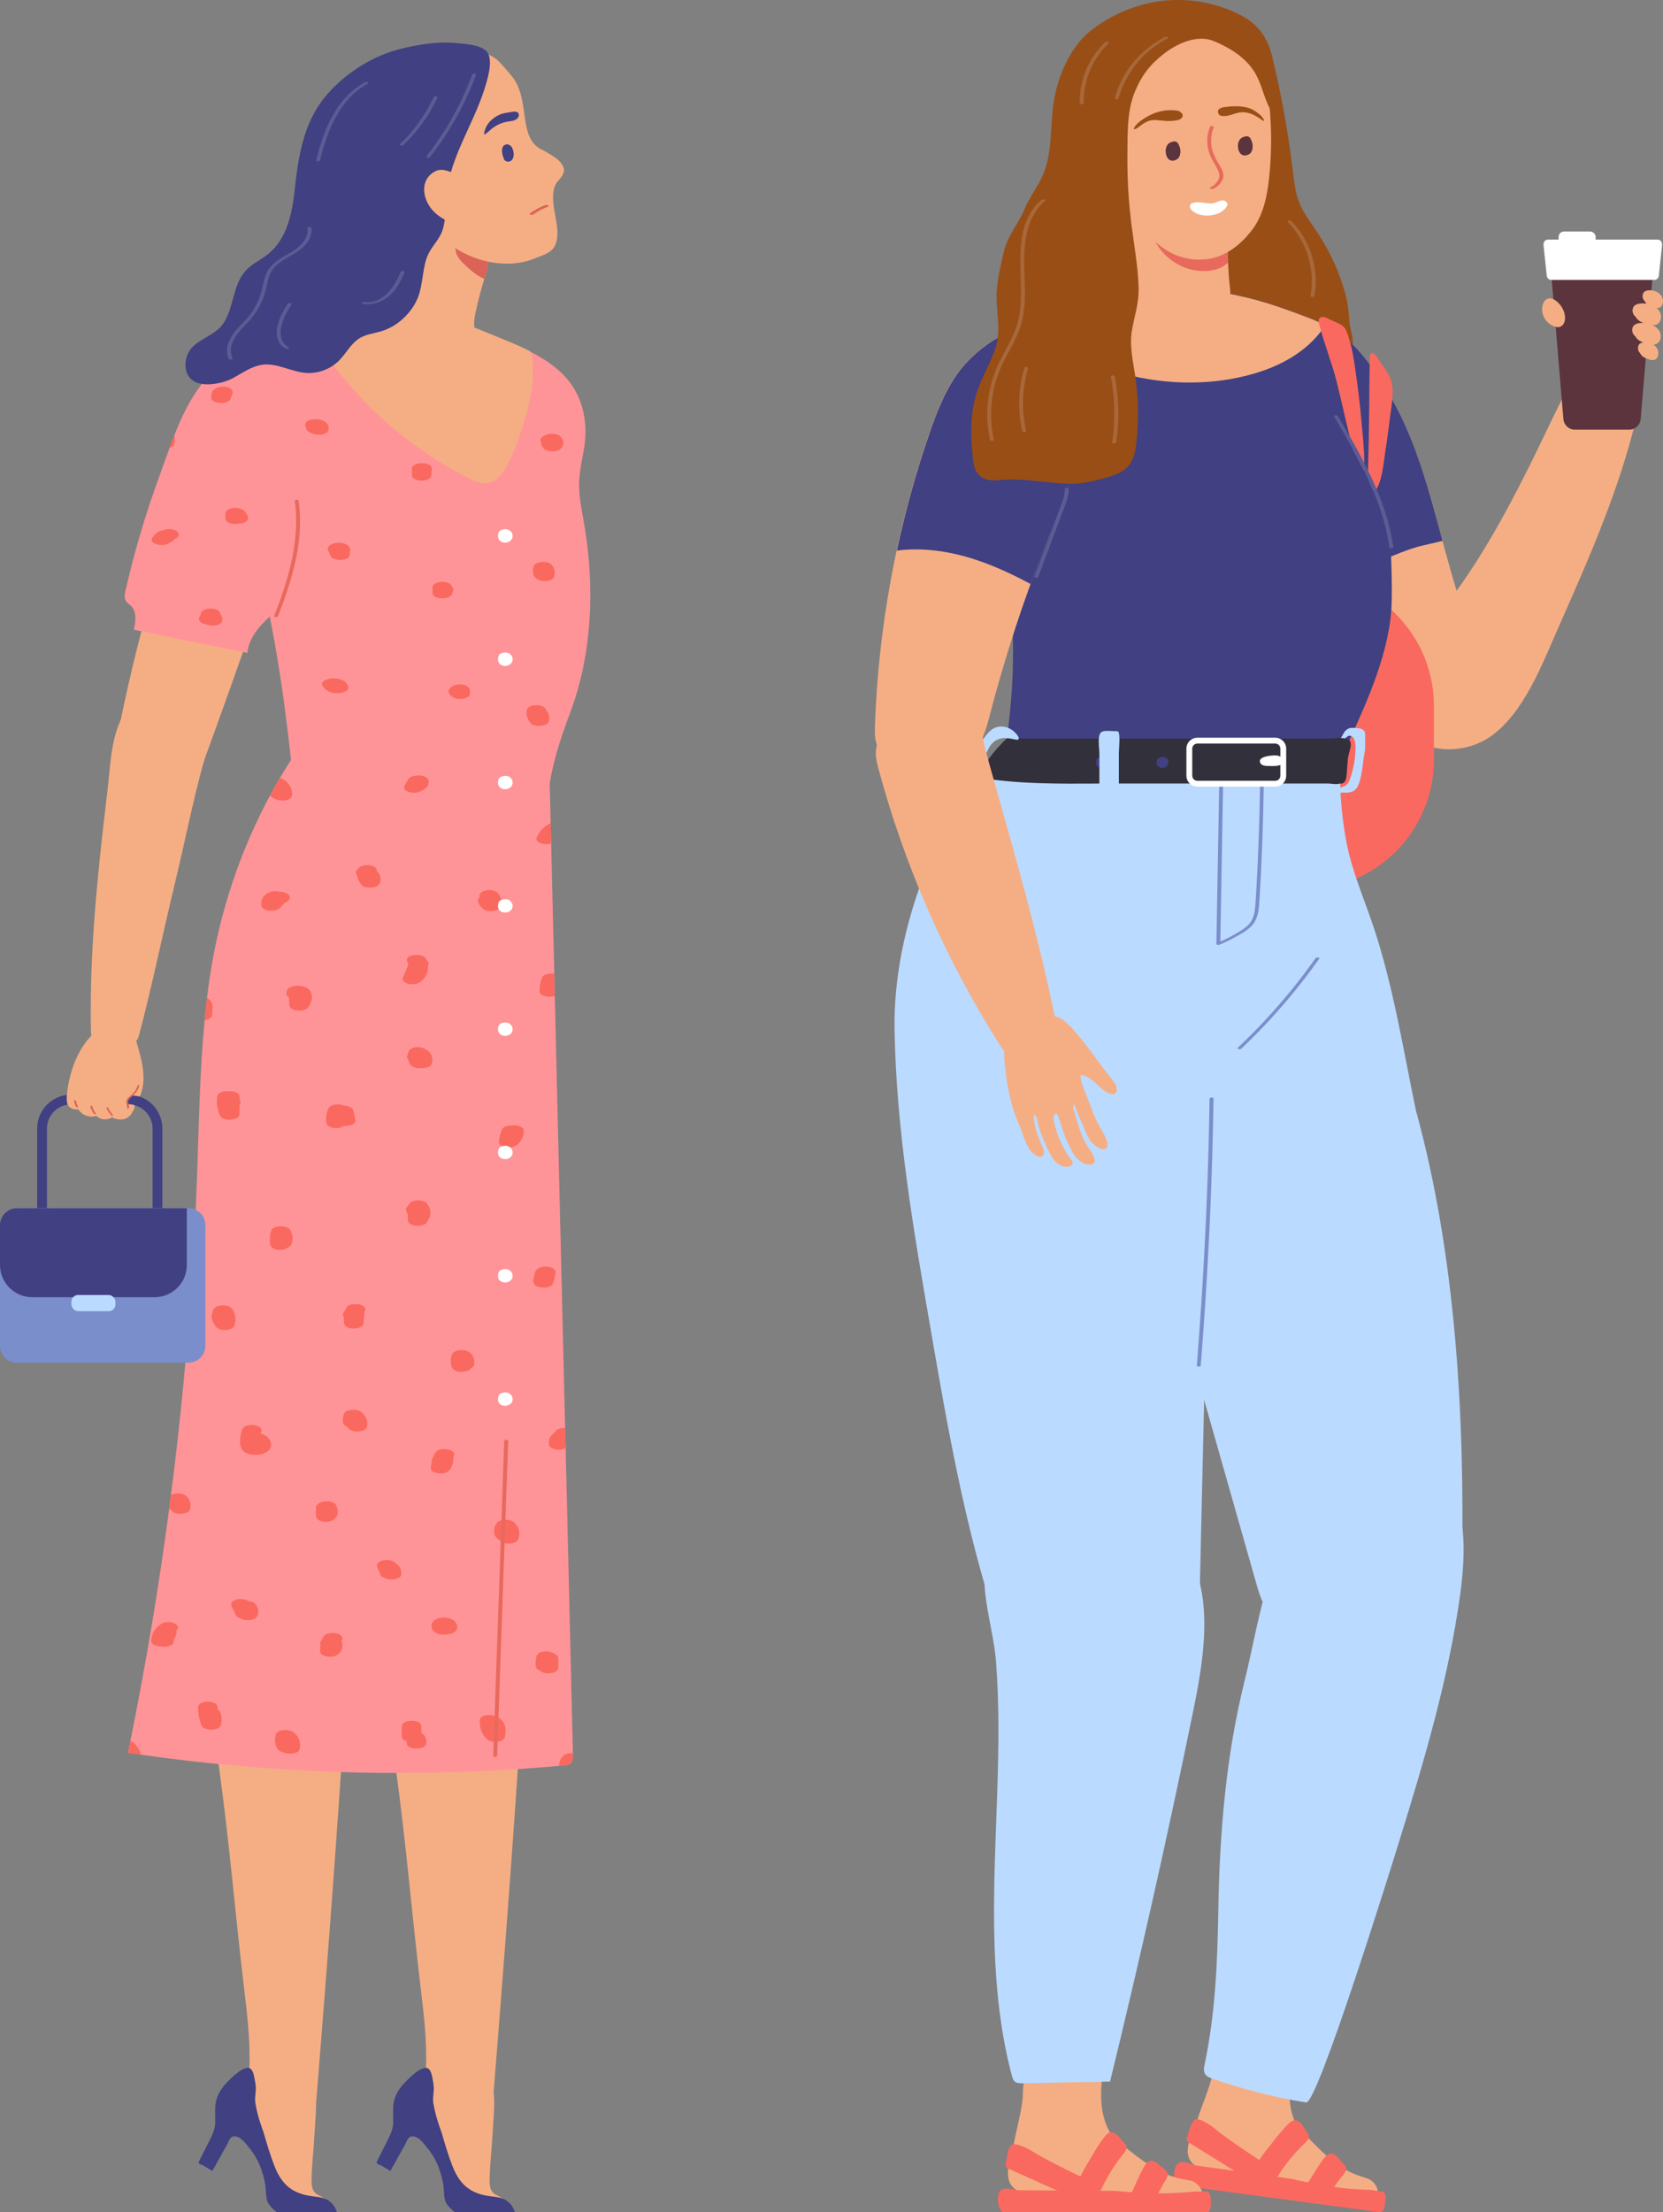 <?xml version="1.0" encoding="UTF-8"?>
<svg id="_レイヤー_1" data-name="レイヤー 1" xmlns="http://www.w3.org/2000/svg" viewBox="0 0 233.12 310">
  <rect x="0" y="0" width="233.12" height="310" fill="#808080" stroke="none"/>
  <defs>
    <style>
      .cls-1 {
        fill: #fa695f;
      }

      .cls-2 {
        fill: #5c5c95;
      }

      .cls-3 {
        fill: #e86a5d;
      }

      .cls-4 {
        fill: #fff;
      }

      .cls-5 {
        fill: #ff9498;
      }

      .cls-6 {
        fill: #32303a;
      }

      .cls-7 {
        fill: #f5ae84;
      }

      .cls-8 {
        fill: #5b343d;
      }

      .cls-9 {
        fill: #a86839;
      }

      .cls-10 {
        fill: #404082;
      }

      .cls-11 {
        fill: #bbdaff;
      }

      .cls-12 {
        fill: #994e16;
      }

      .cls-13 {
        fill: #db6357;
      }

      .cls-14 {
        fill: #7a8ecb;
      }
    </style>
  </defs>
  <g>
    <g>
      <path class="cls-7" d="M49.52,221.05c-.15,2.54-.3,5.07-.46,7.61-1.31,21.88-2.94,43.68-4.71,65.55-.16,1.92-7.9.22-8.66-.65-.85-.98-.78-2.48-.73-3.81.14-3.74-.3-7.47-.75-11.18-1.21-10.15-2.06-20.47-3.46-30.54-1.13-8.09-1.89-16.29-1.45-24.48.52-9.63,2.09-19.2,3.37-28.77.24-1.82.58-3.81,2-4.97.82-.67,1.91-.95,2.97-1.05,2.37-.21,4.8.43,6.74,1.8,2.82,1.97,4.48,5.28,5.16,8.65.71,3.49.34,7.08.56,10.56.23,3.69-.36,7.58-.58,11.27Z"/>
      <g>
        <path class="cls-7" d="M39.43,308.37c.43.27.9.46,1.38.63,1.3.46,2.7.78,4.05.54.38-.07.81-.23.93-.6.12-.36-.14-.75-.46-.97-.31-.22-.69-.34-1-.57-.77-.58-.66-1.65-.64-2.51.03-1.38.19-2.78.28-4.16.07-1.04.14-2.08.21-3.12,0-.03,0-.07,0-.11.02-.27.04-.54.06-.81.02-.29.03-.58.05-.87.01-.26.02-.51.02-.77,0-.25,0-.51,0-.76-.02-.87-.12-1.72-.36-2.5-.37-1.26-1.1-2.33-2.45-3.03-.3-.15-.61-.29-.93-.39-.07-.02-.14-.04-.2-.06-.02,0-.04-.01-.06-.02-.08-.02-.15-.04-.22-.05-.25-.05-.5-.09-.76-.1-.06,0-.12,0-.19,0-.26,0-.52.03-.78.09-.02,0-.04,0-.07.02-.63.16-1.19.5-1.74.88-.27.19-.53.38-.8.57-.71.51-1.46.99-2.22,1.41-.07.04-.13.07-.2.11-.3.16-.6.33-.89.51-.45.28-.87.6-1.2,1.01-.89,1.1-.51,2.46.06,3.59.38.76.96,1.45,1.59,2,0,0,.01.01.02.02.35.31.69.59,1.04.87,1.11.9,2.14,1.74,2.88,3.09.54.99.97,2.13,1.17,3.23.19,1.03.08,1.78,1,2.54.13.11.27.21.42.3Z"/>
        <path class="cls-10" d="M35.05,301.11c1.19,1.46,1.83,3.22,2.14,5.05.13.77.01,1.88.41,2.56.23.39.73.9,1.2,1.27h8.42c-.21-.79-.77-1.49-1.52-1.83-.48-.22-1-.3-1.52-.36-.13-.02-.26-.03-.4-.05-2.85-.37-4.32-1.67-5.33-4.3-.56-1.46-1.02-2.96-1.45-4.48-.28-.79-.56-1.6-.79-2.41-.17-.61-.31-1.23-.41-1.84-.09-.65,0-1.13.05-1.76.06-.65-.11-1.39-.23-2.01-.07-.32-.15-.65-.35-.91-.02-.03-.04-.05-.06-.08-.82-.88-2.98,1.39-3.55,2-.77.83-1.36,1.89-1.47,3.02-.08.84,0,1.69-.02,2.53-.03.9-.46,1.76-.86,2.55-.46.91-.92,1.82-1.38,2.73-.26.51.32.5.63.69.08.05,1.21.72,1.21.72.37-.65.72-1.3,1.09-1.95.31-.56.62-1.12.94-1.68.29-.52.4-1.25,1.13-1.21.03,0,.07,0,.1.01.37.05.69.26.99.53.04.04.08.08.12.12.34.34.63.76.9,1.08Z"/>
      </g>
    </g>
    <g>
      <path class="cls-7" d="M74.28,221.05c-.15,2.54-.3,5.07-.46,7.61-1.31,21.88-2.94,43.68-4.71,65.55-.16,1.92-7.9.22-8.66-.65-.85-.98-.78-2.48-.73-3.81.14-3.74-.3-7.47-.75-11.18-1.21-10.15-2.06-20.47-3.46-30.54-1.13-8.09-1.89-16.29-1.45-24.48.4-7.36,1.29-16.73,5.83-22.61.75-.97,1.62-1.88,2.7-2.38,3.37-1.55,7.19.42,9.4,3.19,2.3,2.87,3.1,5.43,2.87,9.23-.2,3.36-.4,6.71-.6,10.07Z"/>
      <g>
        <path class="cls-7" d="M64.39,308.37c.43.27.9.46,1.38.63,1.3.46,2.7.78,4.05.54.38-.07.81-.23.93-.6.12-.36-.14-.75-.46-.97-.31-.22-.69-.34-1-.57-.77-.58-.66-1.65-.64-2.51.03-1.38.19-2.78.28-4.16.07-1.04.14-2.08.21-3.12,0-.03,0-.07,0-.11.02-.27.04-.54.06-.81.02-.29.03-.58.05-.87.01-.26.02-.51.02-.77,0-.25,0-.51,0-.76-.02-.87-.12-1.72-.36-2.5-.37-1.26-1.1-2.33-2.45-3.03-.3-.15-.61-.29-.93-.39-.07-.02-.14-.04-.2-.06-.02,0-.04-.01-.06-.02-.08-.02-.15-.04-.22-.05-.25-.05-.5-.09-.76-.1-.06,0-.12,0-.19,0-.26,0-.52.03-.78.09-.02,0-.04,0-.07.02-.63.16-1.19.5-1.74.88-.27.19-.53.38-.8.57-.71.51-1.46.99-2.22,1.41-.07.04-.13.07-.2.11-.3.16-.6.33-.89.51-.45.28-.87.6-1.21,1.01-.89,1.1-.51,2.46.06,3.59.38.76.96,1.45,1.59,2,0,0,.01.01.02.02.35.31.69.59,1.04.87,1.11.9,2.14,1.74,2.88,3.09.54.99.97,2.13,1.17,3.23.19,1.03.08,1.78,1,2.54.13.11.27.21.42.3Z"/>
        <path class="cls-10" d="M60.01,301.11c1.19,1.46,1.83,3.22,2.14,5.05.13.77.01,1.88.41,2.56.23.39.73.9,1.19,1.27h8.42c-.21-.79-.77-1.49-1.52-1.83-.48-.22-1-.3-1.52-.36-.13-.02-.26-.03-.4-.05-2.85-.37-4.32-1.67-5.33-4.3-.56-1.46-1.02-2.96-1.45-4.48-.28-.79-.56-1.6-.79-2.41-.17-.61-.31-1.23-.41-1.84-.09-.65,0-1.13.05-1.76.06-.65-.11-1.39-.23-2.01-.07-.32-.15-.65-.35-.91-.02-.03-.04-.05-.06-.08-.81-.88-2.98,1.39-3.55,2-.77.83-1.36,1.89-1.47,3.02-.08.84,0,1.69-.02,2.53-.03.9-.46,1.76-.86,2.55-.46.91-.92,1.82-1.38,2.73-.26.51.32.5.63.69.08.05,1.21.72,1.21.72.37-.65.72-1.3,1.09-1.95.31-.56.62-1.12.94-1.68.29-.52.4-1.25,1.13-1.21.03,0,.07,0,.1.01.37.05.7.26.99.53.04.04.08.08.12.12.34.34.63.76.89,1.08Z"/>
      </g>
    </g>
    <path class="cls-5" d="M80.11,246.95c-.26.35-.74.41-1.17.45-.19.02-.38.04-.57.05-19.5,1.73-39.21,1.2-58.59-1.57-.61-.09-1.23-.18-1.84-.27.11-.55.23-1.11.34-1.66,2.18-10.79,4-21.65,5.44-32.56.08-.64.17-1.29.25-1.94h0c1.89-14.69,3.1-29.46,3.64-44.26.27-7.42.37-14.87,1.08-22.25.1-1.04.21-2.07.33-3.1.13-1.08.27-2.16.44-3.24,1.33-8.7,4.18-17.31,8.38-25.11.44-.83.91-1.66,1.39-2.47.5-.86,1.03-1.71,1.57-2.55.46-.72.93-1.42,1.42-2.12,1.91-2.74,4.38-2.09,7.56-2.02,2.91.07,5.83.26,8.74.26,2.61,0,5.22-.01,7.84-.01,4.7,0,7.95-1.93,9.98,3.35.49,1.27.64,2.63.71,3.99.02.5.04,1,.05,1.49.03,1.3.06,2.6.09,3.9.02.95.05,1.9.07,2.85.15,6.09.29,12.18.44,18.27.03,1.03.05,2.07.07,3.1.21,8.68.42,17.35.62,26.03.28,11.51.55,23.01.83,34.52.02.94.04,1.88.07,2.82.34,14.25.68,28.51,1.02,42.77,0,.09,0,.17,0,.26,0,.35,0,.73-.2,1Z"/>
    <path class="cls-5" d="M76.64,114.54c-.04.13-.1.24-.2.33-.21.18-2.26.05-2.69.11-.81.1-1.62.21-2.43.28-.58.05-1.16.07-1.74.08l.24-.02c-1.53.01-2.94-.62-4.48-.76-5.32-.49-10.66.12-15.98.21-3.72.06-7.58,1.23-8.08-3.71-1.05-10.39-2.31-20.42-4.78-30.59-2.08-8.57-3.54-17.25-5.77-25.79-.2-.76-.39-1.6-.02-2.29.32-.61,1-.92,1.62-1.21,3.36-1.53,6.63-3.24,9.8-5.13.29-.17.58-.35.86-.52.47-.29.95-.58,1.42-.88,7.9-5,18.71-.09,26.36,3.03,1.18.48,2.37.99,3.51,1.57,1.54.78,3,1.69,4.27,2.86,3.15,2.91,4.02,6.99,3.26,11.08-.28,1.53-.6,3.06-.63,4.61-.03,1.99.44,3.95.76,5.92,1.44,8.65,1.08,17.9-2.01,26.13-1.72,4.56-3.21,9.31-3.26,14.19,0,.17,0,.36-.05.52Z"/>
    <g>
      <path class="cls-7" d="M30.31,100.25c-.11,1.08-.45,2.15-.78,3.2-2.13,6.77-3.4,13.67-5.06,20.53-1.68,6.96-3.11,13.97-4.93,20.9-.11.41-.24.85-.59,1.12-.32.24-.75.29-1.16.32-2.1.15-4.98.9-5.04-1.82-.02-.77-.03-1.54-.03-2.31-.03-7.01.47-14,1.18-20.98.35-3.49.75-6.98,1.17-10.46.39-3.28.44-6.78,1.85-9.86.49-1.06.98-2.16,2.05-2.79,1.09-.63,2.42-.93,3.65-1.2,2.11-.46,7.14-1.17,7.64,1.78.09.52.09,1.05.04,1.57Z"/>
      <g>
        <path class="cls-7" d="M38.76,77.52c-.64,1.98-1.3,3.97-1.97,5.94-2.86,8.46-5.91,16.86-8.96,25.26-.77,2.11-3.43,1.76-5.29,1.59-2.35-.21-4.62-.43-5.74-2.74-.81-1.67-.49-3.61-.13-5.41.25-1.27.52-2.54.79-3.81,1.53-7.05,3.37-14.03,5.51-20.94,2.09-6.73,3.2-13.57,6.42-20,1.24-2.48,2.5-4.14,5.18-5.37,1.8-.83,5.17-1.62,6.36.49.54.96.81,2.01,1.28,2.98.53,1.09.83,2.29,1.01,3.47.61,4.01-1.14,7.91-2.31,11.74-.69,2.27-1.41,4.53-2.14,6.79Z"/>
        <path class="cls-5" d="M46,64.73c-.31,4-.66,7.98-1.33,11.94-.68,4.01-2.87,6.45-5.95,8.96-.3.24-.6.5-.89.76-1.56,1.39-2.95,3.06-3.16,5.1-1.31-.25-15.91-3.19-15.91-3.28.26-1.14.44-2.5-.39-3.31-.23-.22-.52-.38-.7-.65-.29-.43-.19-1-.07-1.51,1.21-5.34,2.77-10.61,4.65-15.75.5-1.36.99-2.79,1.52-4.23.22-.59.44-1.18.67-1.77,1.05-2.67,2.3-5.27,4.01-7.37,2.1-2.58,5.07-4.33,8.33-4.6.7-.06,1.41-.05,2.13.03,2.27.27,4.33,1.17,5.4,2.98,2.26,3.84,1.91,8.47,1.68,12.7Z"/>
      </g>
      <g>
        <g>
          <path class="cls-10" d="M22.77,172.31H5.21v-14.17c0-2.62,2.13-4.75,4.75-4.75h8.05c2.62,0,4.75,2.13,4.75,4.75v14.17ZM6.58,170.94h14.81v-12.8c0-1.86-1.52-3.38-3.38-3.38h-8.05c-1.86,0-3.38,1.52-3.38,3.38v12.8Z"/>
          <path class="cls-14" d="M2.38,169.29h24.03c1.32,0,2.38,1.07,2.38,2.38v16.9c0,1.32-1.07,2.38-2.38,2.38H2.38c-1.32,0-2.38-1.07-2.38-2.38v-16.9c0-1.32,1.07-2.38,2.38-2.38Z"/>
          <path class="cls-10" d="M26.19,169.29v7.96c0,2.5-2.02,4.52-4.52,4.52H4.52c-2.5,0-4.52-2.02-4.52-4.52v-5.57c0-1.32,1.07-2.38,2.38-2.38h23.81Z"/>
          <rect class="cls-11" x="10.01" y="181.46" width="6.17" height="2.27" rx=".94" ry=".94"/>
        </g>
        <path class="cls-7" d="M10.12,155.35c-.27-.11-.52-.31-.63-.56-.17-.37-.15-.93-.12-1.33.33-3.52,1.94-8.07,5.36-9.7.44-.21.93-.36,1.42-.35.59.02,1.16.27,1.63.63.69.53,1.19,1.31,1.41,2.15.22.86.51,1.73.68,2.61.16.84.27,1.69.24,2.55-.02.42-.07.84-.17,1.26-.04.15-.25,1.06-.42,1.03-.3-.07-.67-.15-.98-.1-.27.04-.52.28-.66.51-.1.17-.23.47-.03.62.12.09.27.07.41.07.16,0,.31.04.47.08.02,0,.05.01.07.03.02.02.03.04.04.06.1.29-.04.49-.16.73-.11.22-.24.43-.4.61-.33.37-.78.61-1.28.62-.45.01-.91-.09-1.31-.3-.65.45-1.63.36-2.18-.21-.83.29-1.83,0-2.37-.7-.06-.07-.11-.16-.2-.19-.07-.03-.15-.02-.23-.01-.19.01-.39-.03-.58-.1Z"/>
        <g>
          <path class="cls-13" d="M19.29,152.1c-.09.31-.23.6-.43.87-.19.26-.44.46-.68.67-.2.17-.4.36-.46.63-.08.34.14.65.1.99,0,.1.26.11.27,0,.03-.33-.18-.64-.11-.97.06-.28.32-.48.53-.66.48-.4.85-.88,1.03-1.49.03-.11-.24-.13-.26-.04Z"/>
          <path class="cls-13" d="M15.83,156.24c-.26-.3-.49-.64-.66-1-.04-.09-.31-.06-.26.04.18.38.42.72.69,1.04.06.07.32.02.24-.08Z"/>
          <path class="cls-13" d="M13.43,156.01c-.24-.29-.41-.64-.49-1-.01-.06-.08-.08-.14-.08-.03,0-.15.02-.14.08.09.4.27.76.53,1.08.06.07.32.03.24-.08Z"/>
          <path class="cls-13" d="M10.95,155.06c-.16-.25-.26-.53-.29-.82,0-.06-.09-.08-.14-.08-.04,0-.14.02-.14.08.04.31.14.6.3.86.03.05.11.06.17.05.03,0,.13-.04.1-.09Z"/>
        </g>
      </g>
    </g>
    <path class="cls-7" d="M73,60.56c-.27.79-.64,1.9-1.11,3.01-.69,1.62-1.6,3.25-2.75,3.88-1.08.6-2.42.07-3.52-.49-8.29-4.22-15.48-10.57-20.69-18.28-.63-.93-1.47-2.06-1.91-3.18.47-.29.95-.58,1.42-.88,7.9-5,18.71-.09,26.36,3.03,1.18.48,2.37.99,3.51,1.57.1.34.18.62.2.74.67,3.23-.47,7.53-1.51,10.58Z"/>
    <path class="cls-3" d="M41.87,70.17c-.03-.21-.58-.2-.55,0,.77,5.54-.88,11.02-2.89,16.12-.08.21.46.26.53.08,1.57-4,2.93-8.18,3.09-12.5.05-1.24-.01-2.47-.18-3.7Z"/>
    <g>
      <path class="cls-1" d="M53.19,122.53c-.1-.18-.23-.33-.37-.45,0-.04.01-.07.02-.11.04-.22-.26-.45-.4-.53-.27-.16-.66-.23-.97-.22-.48.01-1.11.13-1.32.59-.09.07-.17.16-.22.26-.12.25-.03.44.14.58.06.5.29.96.62,1.37.28.35.98.39,1.37.36.41-.03.92-.15,1.14-.54.22-.4.21-.91,0-1.31Z"/>
      <path class="cls-1" d="M60.01,109.21c-.11-.23-.4-.38-.63-.45-.32-.1-.73-.14-1.06-.08-.03,0-.07.01-.1.02-.41.04-.81.19-1.01.54-.18.3-.35.6-.53.89-.07.11-.05.29,0,.4.09.2.3.31.49.39.21.09.42.13.65.15.28.02.61.02.87-.09.39-.15.81-.31,1.09-.64.28-.32.42-.74.22-1.14Z"/>
      <path class="cls-1" d="M48.84,96.36c-.05-.28-.13-.45-.32-.67-.13-.16-.32-.28-.51-.37-.8-.37-1.67-.35-2.47,0-.19.08-.4.31-.4.53,0,.1.04.19.09.27,0,.03.02.05.04.08.54.81,1.64,1.07,2.56.89.26-.05.5-.12.71-.27.13-.09.33-.27.29-.46Z"/>
      <path class="cls-1" d="M63.37,82.28c0-.24-.22-.43-.4-.53-.27-.16-.66-.23-.97-.22-.32,0-.69.05-.97.22-.19.12-.4.28-.4.53,0,.27,0,.55,0,.82,0,.23.22.44.4.53.25.13.51.19.79.21.29.02.6,0,.87-.09.23-.08.53-.21.63-.45.06-.15.13-.3.19-.45.1-.24.02-.43-.14-.58Z"/>
      <path class="cls-1" d="M65.9,96.92c-.02-.16-.06-.33-.13-.47-.12-.23-.4-.37-.63-.45-.32-.1-.73-.14-1.06-.08-.28.05-.62.13-.82.35-.03.03-.06.07-.09.11-.23.15-.38.37-.25.67.08.2.23.39.4.53.38.31.89.4,1.37.36.23-.02.44-.06.65-.15.16-.07.44-.2.49-.39.04-.16.09-.32.07-.48Z"/>
      <path class="cls-1" d="M49.1,77.12c-.01-.36-.22-.66-.53-.82-.5-.27-1.13-.31-1.68-.18-.44.1-.91.34-.97.83-.02.15.1.3.22.41,0,0,0,.02,0,.03.06.3.16.47.35.71.07.05.14.1.21.15.14.08.29.13.44.16.29.07.6.09.89.04.21-.04.42-.1.6-.19.16-.08.44-.32.4-.53-.03-.2.05-.39.05-.59Z"/>
      <path class="cls-1" d="M60.54,65.77c.04-.19,0-.33-.16-.49-.2-.2-.55-.31-.82-.35-.13-.02-.27-.02-.4-.02-.02,0-.04,0-.05,0-.01,0-.03,0-.04,0-.03,0-.05,0-.08,0-.29.01-.6.06-.85.21-.19.12-.4.28-.4.53,0,.2,0,.4,0,.6,0,.12,0,.23,0,.35.04.59.9.77,1.37.75.32,0,.69-.05.97-.22.19-.12.4-.28.4-.53,0-.14,0-.27,0-.41.01-.16.03-.32.07-.48,0,.01,0,.03-.01.04Z"/>
      <path class="cls-1" d="M46.04,59.71c-.05-.16-.16-.31-.28-.43-.49-.5-1.34-.61-1.99-.51-.27.04-.61.14-.82.35-.15.14-.25.38-.14.58.03.05.06.1.1.14-.04.18,0,.37.16.5.28.22.59.4.93.49.41.1.8.13,1.22.04.16-.03.3-.08.44-.16.15-.08.27-.19.35-.33.09-.25.09-.41.02-.66Z"/>
      <path class="cls-1" d="M31.64,54.19c-.35-.04-.72-.04-1.06.08-.18.07-.43.16-.56.33-.13.07-.24.17-.28.3-.09.27-.15.55-.13.83.04.54.76.71,1.19.74.29.02.6,0,.87-.09.22-.08.54-.21.63-.45.1-.27.19-.54.29-.81.2-.57-.5-.87-.96-.93Z"/>
      <path class="cls-1" d="M34.75,72.41c-.1-.32-.3-.6-.53-.84-.05-.05-.11-.09-.18-.13-.3-.21-.76-.28-1.07-.27-.32,0-.69.05-.97.22-.18.11-.43.29-.4.53,0,.05.01.09.02.14-.05.2-.06.4-.03.61.05.26.17.4.4.53.27.16.66.23.97.22.17,0,.34-.02.51-.05.22,0,.44-.03.64-.1.18-.06.35-.15.49-.27.18-.16.21-.36.14-.58Z"/>
      <path class="cls-1" d="M30.89,86.11s0-.06,0-.09c0-.24-.21-.42-.4-.53-.27-.16-.66-.23-.97-.22-.32,0-.69.05-.97.22-.19.12-.41.28-.4.53,0,.03,0,.07.01.1-.11.13-.2.28-.24.44-.06.24-.05.4.14.58.2.2.55.31.82.35,0,0,.02,0,.03,0,.33.16.74.2,1.08.17.26-.02.56-.07.79-.21.22-.14.35-.27.4-.53.06-.3-.07-.59-.27-.82Z"/>
      <path class="cls-1" d="M24.9,74.52c-.47-.42-1.3-.46-1.88-.27-.07.02-.13.05-.19.07-.32.04-.64.14-.88.35-.25.22-.46.48-.65.75-.13.18,0,.46.14.58.19.17.42.25.66.31.29.07.6.09.89.04.26-.05.6-.12.79-.32.28-.08.53-.22.69-.47,0,0,0-.02.01-.03.21-.08.46-.22.55-.42.1-.2.03-.44-.14-.58Z"/>
      <path class="cls-1" d="M24.49,62.11c-.07.38-.39.57-.73.66.22-.59.44-1.18.67-1.77.09.38.13.72.06,1.11Z"/>
      <path class="cls-1" d="M78.58,61.15c-.3-.29-.79-.37-1.18-.37-.31,0-.74.05-1.03.25-.37.14-.72.39-.57.82.01.04.03.08.04.12,0,.14.03.27.07.43.02.08.08.15.16.21.01.03.02.06.03.09.05.14.23.27.35.33.24.14.52.19.79.21.24.02.47,0,.71-.05.22-.05.5-.14.66-.31.22-.25.38-.53.36-.87-.01-.33-.16-.63-.4-.86Z"/>
      <path class="cls-1" d="M77.46,79.29c-.35-.47-.94-.58-1.5-.54-.48.04-1.1.2-1.19.74-.02.12-.04.24-.06.35,0,.06,0,.11.03.17-.06.39.07.78.41,1.05.39.31.88.4,1.37.36.23-.02.44-.06.65-.15.17-.07.43-.2.49-.39.18-.53.16-1.13-.19-1.59Z"/>
      <path class="cls-1" d="M76.56,99.52c0-.21-.25-.41-.4-.49-.27-.16-.66-.23-.97-.22-.5.01-1.29.15-1.37.75-.09.67.16,1.27.58,1.79.28.35.98.39,1.37.36.34-.03,1-.15,1.14-.54.21-.59.08-1.2-.34-1.64Z"/>
      <path class="cls-1" d="M77.26,118.19c-.39.13-.85.13-1.23.04-.39-.09-1-.38-.8-.89.33-.8.94-1.43,1.67-1.87.09-.05.18-.1.29-.13.02.95.05,1.9.07,2.85Z"/>
      <path class="cls-1" d="M69.74,125.11c-.43-.44-1.33-.47-1.88-.27-.39.14-.83.48-.61.88-.15.11-.28.26-.26.44.07.59.38.96.86,1.3.35.24.93.26,1.33.19.33-.05.81-.19.96-.53.32-.71.14-1.47-.4-2.01Z"/>
      <path class="cls-1" d="M40.94,111.43c-.1.86-1.48.81-2.06.65-.41-.11-.76-.31-1.04-.59.44-.83.91-1.66,1.39-2.47.16.04.32.09.45.17.79.46,1.36,1.29,1.26,2.24Z"/>
      <path class="cls-1" d="M40.19,125.18c-.3-.16-.68-.23-1.04-.23-.51-.13-1.08-.08-1.54.15-.36.18-.69.48-.85.85-.17.39-.16.72-.06,1.12.03.13.25.27.35.33.24.14.52.19.79.21.43.03,1.05-.02,1.37-.36.18-.19.36-.38.54-.57.06-.06.12-.13.18-.19.1-.03.19-.07.27-.12.21-.12.43-.33.43-.6,0-.26-.22-.49-.44-.6Z"/>
      <path class="cls-1" d="M59.84,134.6c-.03-.09-.07-.17-.11-.26-.44-.89-3.15-.6-2.64.4.07.14.12.29.15.44-.25.6-.5,1.19-.75,1.79-.21.51.4.8.79.89.59.14,1.23.06,1.71-.31.7-.54,1.06-1.4,1.01-2.24.01-.03.02-.05.03-.07.11-.27.02-.48-.18-.64Z"/>
      <path class="cls-1" d="M43.3,138.65c-.76-.82-3.51-.77-3.12.78.03.13.18.24.34.32.01.37.03.74.04,1.11.02.46.64.68,1.01.73.47.06,1.2.04,1.55-.35.62-.7.89-1.84.19-2.6Z"/>
      <path class="cls-1" d="M29.74,142.22c.02.46-.66.67-1.01.73-.01,0-.03,0-.04,0,.1-1.04.21-2.07.33-3.1.02.01.05.03.08.04.38.24.63.57.69,1.02.06.43-.08.87-.06,1.31Z"/>
      <path class="cls-1" d="M33.68,154.3c-.06-.14-.08-.26-.09-.4,0-.07,0-.14,0-.21,0-.57-.82-.83-1.57-.77-.08,0-.16-.01-.21-.01-.5,0-1.28.15-1.37.75-.13.92.02,1.85.42,2.69.23.5,1.04.58,1.5.54.41-.03,1.18-.2,1.19-.74l.02-1.28c.15-.15.2-.34.1-.57Z"/>
      <path class="cls-1" d="M49.83,157.02c-.09-.44-.17-.87-.26-1.31-.1-.51-.68-.75-1.28-.78-.69-.3-1.96-.23-2.24.36-.3.62-.42,1.32-.31,2.01.14.87,1.8.99,2.47.46.08,0,.17.01.24,0,.33,0,1.49-.17,1.37-.75Z"/>
      <path class="cls-1" d="M60.48,147.85c-.24-.52-.7-.8-1.21-1-.63-.26-1.89-.14-2.06.65-.02.08-.03.16-.04.25-.11.14-.19.34-.08.51.04.05.08.11.12.16.05.25.15.48.27.7.28.47.97.6,1.51.55.13,0,.25,0,.36,0,.36-.03.98-.15,1.14-.54.17-.42.17-.85-.02-1.27Z"/>
      <path class="cls-1" d="M77.77,139.56c-.31.11-.67.12-.95.1-.28-.02-.54-.08-.79-.21-.15-.08-.44-.32-.4-.53,0-.04.01-.07.02-.11-.02-.63.11-1.25.34-1.84.2-.51,1.06-.57,1.5-.54.07,0,.14.01.2.02.03,1.03.05,2.07.07,3.1Z"/>
      <path class="cls-1" d="M72.58,157.74c-.27-.06-.57-.08-.85-.04-.57,0-1.15.16-1.33.53-.27.56-.43,1.17-.47,1.8-.03.45.67.68,1.01.73.54.07,1.11,0,1.55-.35.6-.47.96-1.22.94-1.98-.01-.41-.52-.61-.84-.69Z"/>
      <path class="cls-1" d="M59.8,168.6c-.5-.59-2.41-.56-2.55.36-.27.16-.42.41-.31.72.06.18.14.35.22.51,0,.28,0,.55.02.83.04.59.91.77,1.37.75.39-.01,1.4-.15,1.37-.75.1-.07.18-.16.24-.28.34-.77.17-1.53-.36-2.16Z"/>
      <path class="cls-1" d="M40.79,172.58s-.03-.04-.04-.06c-.05-.8-2.32-.96-2.7-.14-.16.34-.23.72-.2,1.09-.05.3-.04.61.02.92.13.58.84.77,1.37.75.33,0,.68-.06.97-.22.05-.03.1-.06.15-.1.19-.08.35-.21.45-.39.29-.59.29-1.26-.02-1.84Z"/>
      <path class="cls-1" d="M48.52,183.28c-.03.07-.06.14-.08.22,0,.01-.02.02-.03.04-.1.15-.19.3-.29.45-.13.21-.06.39.09.53-.03.29-.03.59.02.89.08.59.87.77,1.37.75.47-.01,1.32-.15,1.37-.75.04-.51.08-1.02.12-1.53.02-.07.05-.13.08-.2.44-1.05-2.27-1.31-2.65-.4Z"/>
      <path class="cls-1" d="M37.87,201.9c-.22-.56-.76-.88-1.34-1.01.03-.08.05-.17.09-.25.42-1.07-2.29-1.32-2.64-.4-.29.75-.41,1.52-.29,2.32.02.13.07.23.14.32.02.1.07.2.16.32,1.01,1.23,4.71.75,3.89-1.3Z"/>
      <path class="cls-1" d="M32.58,183.46c-.29-.41-.84-.57-1.32-.55-.45.01-1.09.11-1.32.55-.12.22-.18.46-.21.7-.1.13-.14.3-.08.5.12.42.29.8.54,1.15.28.41.84.57,1.32.55.4-.01,1.15-.1,1.32-.55.29-.79.24-1.66-.25-2.36Z"/>
      <path class="cls-1" d="M77.46,177.69c-.25-.13-.51-.19-.79-.21-.29-.02-.6,0-.87.09-.17.06-.41.16-.54.31-.13.11-.23.25-.28.44-.04.18-.07.36-.1.54-.04.13-.09.26-.13.38-.07.19-.03.35.06.48.03.5.82.67,1.19.7.43.03,1.32-.03,1.5-.54.19-.53.32-1.09.37-1.66.02-.22-.23-.44-.4-.53Z"/>
      <path class="cls-1" d="M65.9,189.55c-.38-.31-.89-.39-1.37-.36-.37.03-.97.15-1.14.54-.28.64-.28,1.31,0,1.95.33.76,2.29.7,2.64.04.17-.09.36-.21.4-.36.18-.68.02-1.34-.53-1.81Z"/>
      <path class="cls-1" d="M50.73,197.91c-.38-.31-.89-.39-1.37-.36-.35.03-1,.15-1.14.54-.15.4-.21.8-.14,1.23.06.35.35.55.68.65,0,.02.02.05.02.08.07.22.44.39.63.45.29.09.58.11.87.09.48-.04,1.09-.2,1.19-.74.14-.72-.19-1.47-.74-1.93Z"/>
      <path class="cls-1" d="M62.68,203.07c-.53-.07-1.39-.02-1.69.53-.1.18-.18.37-.25.56-.05.1-.11.19-.16.29-.07.12-.07.23-.04.33-.08.31-.13.62-.16.94-.04.53.83.71,1.19.74.55.04,1.17-.07,1.5-.54.36-.51.53-1.14.48-1.76.03-.05.05-.11.08-.16.29-.54-.57-.88-.96-.93Z"/>
      <path class="cls-1" d="M47.11,210.91c-.2-.43-.91-.56-1.32-.55-.23,0-.47.04-.69.1-.14.04-.4.16-.54.31-.15.11-.26.26-.27.46,0,.12,0,.24.02.36-.04.29-.05.59,0,.9.09.59.87.77,1.37.75.32,0,.69-.05.97-.22.12-.07.28-.19.36-.33.14-.11.25-.26.29-.45.1-.45.02-.91-.18-1.32Z"/>
      <path class="cls-1" d="M55.94,219.47c-.12-.17-.28-.29-.45-.38-.24-.38-.84-.51-1.27-.5-.32,0-.69.05-.97.22-.17.1-.44.3-.4.53.07.4.2.76.41,1.08v.04c0,.34.31.54.66.65.39.22.93.27,1.34.2.37-.07,1-.25,1.01-.73,0-.39-.1-.79-.32-1.12Z"/>
      <path class="cls-1" d="M35.76,224.71c-.23-.22-.56-.32-.89-.35-.13-.09-.3-.16-.41-.2-.32-.1-.73-.14-1.06-.08-.46.08-1.16.34-.96.93.12.34.29.66.49.96,0,.04,0,.07.01.11.05.36.37.57.72.67.36.25.84.3,1.25.27.41-.03.92-.15,1.14-.54.34-.59.17-1.31-.31-1.77Z"/>
      <path class="cls-1" d="M26.62,211.57c-.13.39-.8.52-1.14.54-.39.03-1.08-.01-1.37-.36-.05-.07-.1-.13-.15-.2-.09-.04-.18-.09-.25-.15.08-.64.17-1.29.25-1.94h0c.24-.13.55-.18.78-.2.46-.04,1,.04,1.37.36.57.5.74,1.24.5,1.95Z"/>
      <path class="cls-1" d="M24.58,227.52c-.52-.3-1.41-.33-1.94,0-.86.54-1.45,1.39-1.45,2.43,0,.41.53.62.84.69.14.03.28.05.43.06.19.04.37.06.52.05.38,0,1.43-.16,1.37-.75,0-.07,0-.15,0-.22.22-.3.36-.65.41-1.05.01-.08,0-.16-.05-.23.35-.3.33-.71-.13-.97Z"/>
      <path class="cls-1" d="M30.87,239.91c-.06-.15-.19-.27-.37-.37,0-.1,0-.21,0-.31.02-1.03-2.73-1.05-2.74,0-.01.89.17,1.77.52,2.59.19.44.92.55,1.32.55s1.18-.11,1.32-.55c.21-.66.21-1.26-.05-1.91Z"/>
      <path class="cls-1" d="M19.78,245.88c-.61-.09-1.23-.18-1.84-.27.11-.55.23-1.11.34-1.66.16.06.3.14.43.24.53.45.9,1.03,1.07,1.68Z"/>
      <path class="cls-1" d="M47.87,229.94c.03-.06.05-.11.09-.17.3-.54-.58-.88-.96-.93-.54-.07-1.38-.02-1.69.53-.07.12-.13.25-.18.38-.13.14-.22.31-.26.52-.01.07,0,.14.05.2-.06.3-.07.62-.05.93.04.46.62.68,1.01.73.54.07,1.11,0,1.55-.35.55-.43.75-1.22.45-1.84Z"/>
      <path class="cls-1" d="M41.2,242.78c-.4-.3-.86-.4-1.37-.36-.34.02-1.01.15-1.14.54-.23.7-.2,1.43.19,2.07.17.28.49.44.83.51.34.18.83.2,1.13.18.31-.02,1.04-.15,1.14-.54.23-.9-.02-1.83-.79-2.4Z"/>
      <path class="cls-1" d="M59.67,243.52c-.08-.24-.23-.45-.46-.62-.04-.03-.09-.06-.14-.08,0-.31,0-.61,0-.92,0-1.03-2.73-1.05-2.74,0,0,.47,0,.95-.01,1.42,0,.37.31.58.69.68,0,.08,0,.17,0,.25-.04,1.02,2.7,1.05,2.74,0,0-.13.01-.25.02-.38,0-.13-.03-.24-.1-.34Z"/>
      <path class="cls-1" d="M63.75,227.19c-.27-.28-.68-.43-1.06-.5-.52-.09-1.12-.04-1.59.22-.37.2-.67.59-.61,1.04.09.67.72,1.02,1.34,1.09.33.04.68.03,1-.06.44-.03.86-.17,1.13-.54.29-.39.09-.93-.21-1.25Z"/>
      <path class="cls-1" d="M72.07,213.32c-.32-.28-.77-.37-1.18-.37-.36,0-.94.07-1.18.37-.48.59-.66,1.39-.2,2.06.12.18.29.3.48.39.18.41.94.54,1.31.53.42-.01,1.12-.1,1.32-.55.37-.85.15-1.81-.55-2.43Z"/>
      <path class="cls-1" d="M79.29,202.92c-.18.1-.4.16-.61.2-.33.06-.74.03-1.06-.08-.17-.06-.57-.23-.63-.45-.2-.79.1-1.41.76-1.86.01-.03.03-.05.04-.08.24-.47.91-.57,1.43-.55.02.94.04,1.88.07,2.82Z"/>
      <path class="cls-1" d="M78.26,233.06c0-.23,0-.46,0-.69,0-.29-.22-.47-.5-.59-.33-.35-.94-.41-1.38-.38-.5.04-1.06.2-1.19.74-.11.45-.14.89-.09,1.35.03.31.28.51.58.62.29.28.88.38,1.2.37.49-.01,1.29-.15,1.37-.75.03-.22.03-.45,0-.67Z"/>
      <path class="cls-1" d="M70.67,241.52c-.26-.56-.77-.92-1.35-1.1-.55-.18-2-.2-2.06.65-.06.8.17,1.61.65,2.26.07.09.15.17.24.24.03.04.06.07.09.11.52.59,2.43.57,2.56-.38.08-.6.13-1.21-.13-1.78Z"/>
      <path class="cls-1" d="M80.11,246.95c-.26.35-.74.41-1.17.45-.19.02-.38.04-.57.05-.01-.51.19-1,.57-1.4.32-.33.91-.41,1.37-.37,0,.09,0,.17,0,.26,0,.35,0,.73-.2,1Z"/>
    </g>
    <path class="cls-3" d="M70.68,201.9l-.6,17.2c-.2,5.73-.4,11.47-.6,17.2-.11,3.24-.23,6.49-.34,9.73,0,.2.54.21.55,0l1.21-34.4c.11-3.24.23-6.49.34-9.73,0-.2-.54-.21-.55,0Z"/>
    <g>
      <path class="cls-4" d="M71.65,74.52c-.27-.33-.77-.45-1.18-.31-.16.03-.31.09-.42.19-.17.16-.23.41-.24.64-.02.25.05.49.22.68.38.41,1.09.4,1.51.06.39-.31.42-.89.11-1.27Z"/>
      <path class="cls-4" d="M71.65,91.8c-.27-.33-.77-.45-1.18-.31-.16.03-.31.09-.42.19-.17.16-.23.41-.24.64-.02.25.05.5.22.68.38.41,1.09.4,1.51.06.39-.31.42-.89.11-1.27Z"/>
      <path class="cls-4" d="M71.65,109.08c-.27-.34-.77-.45-1.18-.31-.16.03-.31.09-.42.19-.17.16-.23.41-.24.64-.02.25.05.49.22.68.38.41,1.09.4,1.51.06.39-.31.42-.89.11-1.27Z"/>
      <path class="cls-4" d="M71.65,126.36c-.27-.34-.77-.45-1.18-.31-.16.03-.31.08-.42.19-.17.16-.23.41-.24.64-.02.25.05.49.22.68.38.41,1.09.4,1.51.06.39-.31.42-.89.11-1.27Z"/>
      <path class="cls-4" d="M71.65,143.64c-.27-.34-.77-.45-1.18-.31-.16.03-.31.09-.42.19-.17.16-.23.41-.24.64-.02.25.05.49.22.68.38.41,1.09.4,1.51.06.39-.31.42-.89.11-1.27Z"/>
      <path class="cls-4" d="M71.65,160.92c-.27-.34-.77-.45-1.18-.31-.16.03-.31.09-.42.19-.17.16-.23.41-.24.64-.02.25.05.49.22.68.38.41,1.09.4,1.51.06.39-.31.42-.89.11-1.27Z"/>
      <path class="cls-4" d="M71.65,178.2c-.27-.33-.77-.45-1.18-.31-.16.03-.31.09-.42.19-.17.16-.23.41-.24.64-.02.25.05.49.22.68.38.41,1.09.4,1.51.06.39-.31.42-.89.11-1.27Z"/>
      <path class="cls-4" d="M71.65,195.48c-.27-.33-.77-.45-1.18-.31-.16.03-.31.09-.42.19-.17.16-.23.41-.24.64-.02.25.05.49.22.68.38.41,1.09.4,1.51.06.39-.31.42-.89.11-1.27Z"/>
    </g>
    <g>
      <g>
        <path class="cls-7" d="M68.24,37.96c-.12.37-.24.74-.35,1.12-.12.4-.23.8-.35,1.19-.13.45-.25.9-.36,1.35-.15.56-.28,1.12-.41,1.68-.16.73-.33,1.41-.31,2.15.02.6.35,1.48.03,2.04-.43.77-1.77,1.4-2.61,1.49-2.8.31-5.61-.14-8.29-1.06-.05,0-.11,0-.16,0-.37-.1-.73-.2-1.1-.31-1.48-.46-2.85-1.12-4.09-2.06-.09-.07-.2-.1-.31-.1,0-.3.07-.59.18-.87.05-.14.12-.27.18-.4.07-.5.31-.99.61-1.4,1.51-2.09,3-3.93,4.17-6.27,1.2-2.38,2.42-6.08,5.67-5.79,1.67.15,3.29.89,4.63,1.88.16.12.33.24.49.37.15.12.31.24.46.37,1.4,1.19,2.55,2.68,1.93,4.61Z"/>
        <path class="cls-13" d="M68.24,37.96c-.12.37-.24.74-.35,1.12-.95-.39-1.76-1.08-2.53-1.78-.54-.49-1.08-1.02-1.35-1.69-.6-1.45.56-2.47,1.85-2.62.15.12.31.24.46.37,1.4,1.19,2.55,2.68,1.93,4.61Z"/>
      </g>
      <path class="cls-7" d="M71.56,10.46c3.05,3.36.74,9.06,4.67,10.64,1.03.66,2.56,1.31,2.83,2.61.05.64-.42,1.19-.85,1.67-.86.95-.73,2.58-.56,3.76.21,1.42.64,2.86.43,4.31-.07.46-.2.92-.48,1.29-.58.79-1.62,1.05-2.48,1.41-.82.35-1.69.58-2.58.7-1.81.24-3.68.02-5.41-.53-1.2-.38-2.35-.93-3.41-1.62-.94-.62-2.11-1.44-2.73-2.41-.76-1.19-2.06-.9-3.17-.34-5.96,2.55-9.09-3.79-9.84-8.7-.36-3.72-.92-7.63,1.52-10.8.57-.88,1.23-1.69,1.97-2.43.82-.82,1.66-1.21,2.75-1.63,1.98-.76,4.06-1.28,6.14-1.68.94-.18,1.97.01,2.92.1,1.07.1,2.14.23,3.21.38,1.27.18,2.41.43,3.36,1.35.62.6,1.14,1.27,1.72,1.91Z"/>
      <path class="cls-10" d="M30.54,46.19c.07-.06.13-.12.19-.18,2.12-2.11,1.69-5.85,3.69-8.06.91-1,2.2-1.56,3.24-2.41,2.53-2.07,3.29-5.58,3.64-8.83.49-4.58,1.2-9.37,4.2-13.05,2.58-3.17,6.52-5.76,10.49-6.77,2.59-.66,5.33-1.1,8.01-.85,1.16.11,3.24.22,4.14,1.09.66.64.61,1.87.41,2.94-.1.53-.23,1.02-.33,1.39-1.47,5.43-5.05,10.19-5.65,15.82-.19,1.78.03,4.08-.85,5.7-.66,1.21-1.56,1.99-1.99,3.42-.64,2.12-.44,4.24-1.6,6.23-1.04,1.77-2.71,3.2-4.7,3.79-1.02.3-2.11.42-3.02.97-1.22.74-1.88,2.13-2.89,3.14-1.21,1.22-2.98,1.86-4.69,1.72-2.04-.17-3.96-1.39-5.99-1.15-1.59.19-2.92,1.23-4.34,1.96-1.31.67-3.8,1.17-5.21.42-1.72-.91-1.57-3.4-.45-4.69.99-1.14,2.55-1.61,3.68-2.61Z"/>
      <path class="cls-7" d="M63.05,24.05c-.75-.25-1.4-.41-2.13,0-2.14,1.22-1.69,3.89-.22,5.48.94,1.02,2.24,1.64,3.6,1.92.33.07.68.12,1.01.05,1.32-.25,1.39-1.92,1.17-2.96-.24-1.13-.84-2.2-1.58-3.08-.5-.59-1.11-1.14-1.84-1.41Z"/>
      <g>
        <path class="cls-10" d="M68.12,18.73c-.08.05-.17.1-.27.13.06-.79.47-1.53,1.03-2.04.37-.34.81-.61,1.26-.8.46-.19.96-.22,1.44-.31.31-.05.76-.16,1.03.08.16.15.15.43.04.63-.13.24-.37.38-.61.46-.25.08-.5.1-.76.14-.97.15-1.8.53-2.56,1.2-.2.17-.39.36-.61.5Z"/>
        <path class="cls-10" d="M71.82,20.78c-.16-.42-.61-.68-1.04-.48-.6.27-.42,1.31-.2,1.78.07.6.78.75,1.17.35.37-.42.3-1.17.07-1.65Z"/>
      </g>
      <path class="cls-13" d="M76.84,28.78c-.09-.08-.27-.09-.37-.05-.78.29-1.51.68-2.18,1.16-.11.08.02.18.1.21.13.04.27.02.37-.05.61-.44,1.28-.79,1.99-1.05.09-.03.19-.12.1-.21Z"/>
      <g>
        <path class="cls-2" d="M66.2,10.43c-1.52,4.12-3.69,8-6.41,11.45-.17.21.36.3.47.15,2.74-3.48,4.93-7.37,6.46-11.52.08-.22-.46-.26-.53-.08Z"/>
        <path class="cls-2" d="M60.8,13.61c-1.17,2.47-2.77,4.7-4.74,6.59-.19.18.34.28.47.15,1.99-1.91,3.62-4.17,4.8-6.66.1-.2-.44-.26-.53-.08Z"/>
        <path class="cls-2" d="M51.19,11.51c-4.04,2.19-5.82,6.67-6.86,10.9-.06.23.48.26.53.08,1.02-4.16,2.74-8.62,6.72-10.77.28-.15-.22-.3-.39-.21Z"/>
        <path class="cls-2" d="M43.65,31.96c-.03-.21-.57-.2-.55,0,.18,1.53-1.12,2.68-2.31,3.4-1.13.68-2.4,1.27-3.15,2.39-.42.62-.59,1.36-.75,2.09-.17.79-.37,1.56-.7,2.3-.32.73-.73,1.42-1.22,2.05-.49.63-1.07,1.18-1.61,1.77-1.04,1.14-2.02,2.75-1.29,4.32.08.18.62.12.53-.08-.71-1.52.31-3.08,1.32-4.17.53-.57,1.09-1.11,1.56-1.72.45-.58.83-1.2,1.14-1.86.32-.68.55-1.39.72-2.13.18-.78.31-1.59.72-2.29.71-1.2,2.07-1.79,3.21-2.49,1.23-.75,2.58-1.97,2.39-3.56Z"/>
        <path class="cls-2" d="M40.88,42.64c.12-.17-.42-.25-.53-.08-.72,1.05-1.36,2.28-1.53,3.55-.15,1.07.21,2.25,1.24,2.74.11.05.28.07.39,0,.09-.06.11-.16,0-.21-1.02-.49-1.24-1.73-1.04-2.74.22-1.16.82-2.29,1.48-3.25Z"/>
        <path class="cls-2" d="M56.17,38.08c-.83,2.07-2.54,4.64-5.13,4.22-.27-.04-.51.23-.15.29,1.3.21,2.61-.25,3.61-1.08,1.04-.87,1.7-2.11,2.2-3.35.09-.21-.46-.26-.53-.08Z"/>
      </g>
    </g>
  </g>
  <g>
    <path class="cls-12" d="M177.64,6.21c.57,1.15.88,2.44,1.17,3.71,1.05,4.69,1.87,9.43,2.44,14.2.17,1.38.31,2.79.81,4.09.6,1.6,1.68,2.96,2.62,4.38,1.73,2.61,3.05,5.49,3.89,8.5.39,1.39.5,2.66.6,4.04.09,1.2.88,2.87.22,4-.36.61-1.06.92-1.72,1.17-2.55.95-5.23,1.51-7.95,1.66-2.27.12-4.59-.05-6.73-.83-3.53-1.29-4.51-4.47-5.27-7.85-2.38-10.61.16-21.73-1.18-32.51-.26-2.07-.82-4.09-.77-6.19.02-.72.06-1.9.59-2.42.69-.68,2.13-.54,2.99-.41,1.74.25,3.44.75,5.05,1.48,1.39.63,2.56,1.64,3.24,3.01Z"/>
    <g>
      <g>
        <path class="cls-7" d="M198.87,64.4c.22.62.43,1.25.63,1.87,2.32,7.2,3.75,14.69,6.5,21.73,1.46,3.74,3.31,7.4,3.86,11.37.39,2.81-2.54,4.13-4.68,5.04-2.89,1.22-5.56.21-7.91-1.72-10.33-8.46-16.34-21.1-20.33-33.84-1.21-3.88-2.28-7.88-2.2-11.94.07-3.68,1.24-6.74,3.25-9.75.73-1.09,1.05-2.44,2.5-2.72,1.73-.33,3.93.91,5.51,1.46,3.52,1.23,6.35,5.49,8.24,8.55,1.93,3.12,3.41,6.5,4.62,9.96Z"/>
        <path class="cls-10" d="M187.25,81.93c2.48-1.65,5.21-2.91,7.96-4.04,1.44-.59,2.87-1.14,4.39-1.49.87-.2,1.75-.39,2.61-.61-.86-3.19-1.7-6.38-2.71-9.52-.2-.63-.41-1.25-.63-1.87-1.21-3.46-2.69-6.84-4.62-9.96-1.89-3.06-4.72-7.32-8.24-8.55-1.58-.55-3.79-1.79-5.51-1.46-1.45.28-1.77,1.63-2.5,2.72-2.02,3.01-3.18,6.08-3.25,9.75-.08,4.07.99,8.06,2.2,11.94,1.73,5.52,3.84,11.03,6.51,16.18,1.15-1.17,2.44-2.2,3.8-3.11Z"/>
      </g>
      <path class="cls-7" d="M193.64,98.34c-.09-1.81,2.39-4.95,3.39-6.36,1.67-2.38,3.61-4.56,5.4-6.85,4.73-6.05,8.45-12.81,11.88-19.66,1.74-3.47,3.35-7,5.11-10.45.73-1.43,1.08-2.16,2.73-1.95,1.65.21,3.51.91,5.06,1.52,2.39.94,2.72,1.72,2.09,4.3-2.41,9.97-6.59,19.42-10.74,28.8-2.25,5.07-4.96,12.42-9.78,15.62-2.58,1.72-5.97,2.15-8.91,1.14-1.91-.66-3.6-1.92-4.82-3.53-.48-.63-1.33-1.72-1.41-2.54,0-.01,0-.03,0-.04Z"/>
      <g>
        <g>
          <rect class="cls-4" x="218.49" y="32.44" width="5.19" height="1.81" rx=".75" ry=".75"/>
          <path class="cls-8" d="M226.48,34.02h-9.39l2.07,24.71c.07.84.77,1.48,1.61,1.48h7.61c.84,0,1.54-.65,1.61-1.48l2.07-24.71h-5.59Z"/>
          <path class="cls-4" d="M216.37,34.34l.45,4.27c.04.35.3.61.61.61h14.5c.31,0,.57-.26.61-.61l.45-4.27c.04-.41-.24-.77-.61-.77h-15.4c-.37,0-.65.36-.61.77Z"/>
        </g>
        <g>
          <path class="cls-7" d="M231.96,45.54c.44-.07.74-.37.84-.78.24-.92-.42-1.66-1.25-2-.5-.2-1.05-.29-1.59-.23-.5.05-.97.22-1.08.74-.11.5.1.87.44,1.16.03.07.07.14.12.2.28.36.74.55,1.17.7.42.14.91.29,1.35.22Z"/>
          <path class="cls-7" d="M231.92,48.27c.44-.07.74-.37.84-.78.24-.92-.42-1.66-1.25-2-.5-.2-1.05-.29-1.59-.23-.5.05-.97.22-1.09.74-.11.5.1.87.44,1.16.03.07.07.14.12.2.28.36.74.55,1.17.7.42.14.91.29,1.35.22Z"/>
          <path class="cls-7" d="M231.83,50.44c.32-.06.53-.31.6-.64.18-.75-.29-1.36-.89-1.64-.36-.16-.75-.23-1.13-.19-.35.04-.7.18-.78.61-.08.41.07.71.31.95.02.06.05.11.09.16.2.3.53.45.84.57.3.12.65.24.97.18Z"/>
          <path class="cls-7" d="M232.48,43.15c.32-.06.53-.31.6-.64.18-.75-.3-1.36-.89-1.64-.36-.16-.75-.23-1.13-.19-.35.04-.7.18-.78.61-.08.41.07.71.31.95.02.06.05.11.09.16.2.3.53.45.84.57.3.12.65.24.97.18Z"/>
        </g>
        <path class="cls-7" d="M216.33,44.19c.05.15.12.29.19.42.33.57.89,1,1.53,1.18.16.04.34.07.51.04.28-.05.52-.25.65-.5.14-.25.18-.54.18-.82-.01-.99-.69-2.08-1.57-2.55-.72-.39-1.36-.01-1.56.74-.13.49-.1,1.01.06,1.49Z"/>
      </g>
    </g>
    <path class="cls-1" d="M173.03,80.74h9.8c10.03,0,18.18,8.14,18.18,18.18v7.53c0,10.03-8.14,18.18-18.18,18.18h-9.8v-43.88h0Z"/>
    <path class="cls-10" d="M195.09,84.36c-.18,6.81-3.4,13.85-6.18,19.93-.14.31-.29.61-.53.84-.44.41-1.09.45-1.69.47-8.06.3-16.1,1.01-24.16,1.06-3.95.03-7.9-.1-11.83-.52-2-.21-8.09-.09-9.06-2.2-.43-.94-.3-2.03-.18-3.06.43-3.7.61-7.43.54-11.15-.06-3.22-1.47-5.91-2.06-9.06-.07-.38-.14-.76-.21-1.14-1.41-8.06-1.62-16.28-1.26-24.44.1-2.21.25-4.5,1.26-6.48.35-.69.81-1.33,1.35-1.92.57-.62,1.23-1.18,1.96-1.69,2.98-2.08,7.01-3.26,10.09-3.85,8.17-1.58,16.72-1.12,24.67,1.35,1.89.59,3.74,1.28,5.59,1.98.87.33,1.62.66,2.26,1.04.32.18.61.37.88.57.08.06.16.12.24.18,2.58,2.07,2.79,5.27,3.51,8.25.92,3.8,2.09,7.54,3.03,11.34.83,3.34,1.48,6.76,1.62,10.21.02.62.05,1.25.07,1.88.08,2.13.14,4.32.09,6.39Z"/>
    <path class="cls-7" d="M185.65,45.53c-.03.07-.05.13-.09.2-.19.4-.45.79-.72,1.12-2.38,2.86-5.82,4.61-9.43,5.61-.61.17-1.23.32-1.85.45-2.85.6-5.79.8-8.71.64-4.56-.25-9.05-1.38-13.22-3.24-.55-.25-1.1-.51-1.64-.78-2.09-1.06-4.09-2.3-5.95-3.73-.17-.13-.34-.26-.51-.39-.17-.13-.34-.26-.5-.38,2.98-2.08,7.01-3.26,10.09-3.85,8.17-1.58,16.72-1.12,24.67,1.35,1.89.59,3.74,1.28,5.59,1.98.87.33,1.62.66,2.26,1.04Z"/>
    <path class="cls-1" d="M191.24,64.91c0,.35-.01.7-.03,1.05-.49-.99-1-1.96-1.53-2.93-.17-.62-.33-1.25-.48-1.88-.64-2.59-1.21-5.2-1.86-7.79-.69-2.73-1.77-5.32-2.44-8.04-.05-.21-.1-.45,0-.64.11-.19.35-.28.56-.27.22.01.43.11.62.2.24.11.48.22.72.34.48.22,1.21.47,1.58.86.4.43.6,1.26.77,1.81.41,1.29.62,2.63.81,3.97.19,1.29.36,2.58.52,3.87.14,1.15.26,2.3.36,3.46.18,1.95.41,4,.4,6Z"/>
    <path class="cls-1" d="M194.91,58.02c-.28,2.3-.6,4.6-.95,6.89-.18,1.16-.36,2.41-.91,3.46-.03.06-.07.12-.1.17h0c-.18.26-.33.29-.47.19l-.55-1.26s0,0,0,0c0-.02-.01-.04-.02-.07-.12-.46-.14-.95-.14-1.42h0c0-.17,0-.33.01-.49.16-5.13.15-10.29.23-15.43,0-.23.04-.51.26-.59.23-.09.45.15.6.36.51.74,1.02,1.48,1.53,2.23,1.25,1.83.76,3.92.52,5.97Z"/>
    <g>
      <g>
        <g>
          <g>
            <g>
              <path class="cls-7" d="M173.97,257.3c-.9,1.23-1.51,2.69-1.89,4.18-.54,2.12-.64,4.32-.75,6.5-.19,4.1-.39,8.2-.58,12.3-.08,1.59.14,3.05.17,4.6.04,1.93-.68,3.84-.93,5.72-.51,2.19-1.44,4.24-2.13,6.37-.69,2.1-2.67,5.07-.05,6.68,2.2,1.34,5.94,1.38,8.45,1.74,1.82.28,3.57,1.25,5.37,1.69,1.87.45,3.8.63,5.72.8,1.21.11,2.42.22,3.63.16.87-.05,2.67-.25,1.99-1.59-.33-.65-.78-1.04-1.47-1.25-.64-.2-1.3-.41-1.91-.68-2.44-1.11-4.37-3.08-6.24-5-.63-.65-1.45-1.27-1.8-2.11-.35-.82-.59-1.67-.7-2.56-.21-1.69.04-3.39.39-5.04,2.01-9.25,4.82-18.34,6.07-27.73.2-1.51.35-3.1-.25-4.5-.7-1.64-2.37-2.74-4.13-3-2.82-.43-5.32-.76-7.68,1.31-.49.43-.92.91-1.31,1.43Z"/>
              <path class="cls-1" d="M165.1,306.2l28.46,3.8s.06-.03.09-.05c.48-.37.48-.97.56-1.64.05-.4.01-.71-.09-.92-.06-.12-.16-.21-.27-.28l-1.76-.25c-.9-.02-1.81-.07-2.71-.14-1.86-.16-3.7-.44-5.53-.8-.92-.18-1.84-.39-2.76-.6l-13.26-1.86c-1.17-.17-2.79-1.36-3.18.68-.14.73-.07,1.62.44,2.07Z"/>
              <path class="cls-1" d="M175.84,305.33c.55.2,2.02.95,2.56.59.21-.14.34-.37.48-.59,1.11-1.86,2.49-3.56,4.07-5.05.17-.16.35-.33.45-.54.32-.67-.39-1.17-.67-1.69-.31-.56-.82-1.17-1.54-.88-.22.08-.39.25-.55.41-1.19,1.16-2.12,2.46-3.14,3.74-.91,1.14-1.68,2.36-2.15,3.77-.01.03.2.12.51.23Z"/>
              <path class="cls-1" d="M182.96,308.02c.05.02.11.03.16.04.83.16,1.66.31,2.5.34.47.01.46-.14.58-.47.13-.34.3-.67.51-1,.48-.75,1-1.47,1.56-2.15.15-.18.3-.37.38-.6.23-.71-.54-1.11-.89-1.59-.38-.52-.96-1.05-1.64-.67-.2.11-.35.3-.5.48-.63.8-1.16,1.67-1.68,2.54-.44.74-1.25,1.65-1.28,2.53,0,.17.02.36.15.47.04.03.09.06.15.07Z"/>
              <path class="cls-1" d="M176.81,302.91c.17.16.32.33.43.54.62,1.14-.85,2.41-1.96,2.06-.22-.07-.43-.19-.62-.32-2.64-1.64-5.29-3.27-7.93-4.91-.14-.09-.29-.18-.36-.34-.08-.19,0-.4.07-.59.23-.6.46-1.89,1.01-2.27.47-.32,1.25.15,1.69.39.77.42,1.46,1.09,2.17,1.61,1.53,1.12,3.09,2.2,4.68,3.24.28.18.57.37.81.6Z"/>
            </g>
            <path class="cls-11" d="M168.87,289.23c-.1.47-.2,1,.07,1.41.22.34.62.49,1,.63,4.28,1.49,8.69,2.61,13.16,3.34,1.58.26,11.97-33.14,12.98-36.4,3.53-11.37,7.04-23.18,8.63-34.94.88-6.49,1.45-18.04-7.81-17.95-2.48.03-4.88.84-7.2,1.7-11.56,4.27-12.66,18.2-15.22,28.46-2.64,10.59-3.52,21.43-3.7,32.32-.12,7.18-.42,14.4-1.91,21.44Z"/>
          </g>
          <path class="cls-11" d="M198.45,155.45c-1.75-8.46-3.18-17.43-5.92-25.61-1.36-4.05-3.03-7.77-3.82-12.02-.77-4.14-1.03-8.38-.76-12.58.02-.38.03-.81-.24-1.07-.26-.25-.67-.24-1.04-.21-8.06.62-15.99.12-23.96-.15h-12.56c-.48.09-.93.25-1.28.58-1.18,1.1-.68,2.83-.62,4.2.08,1.95-.23,3.97-.3,5.93-.25,6.88-.38,13.92,1.76,20.47.64,1.95,1.47,3.82,2.39,5.65.91,1.8,2.43,3.66,3.05,5.57,1.18,3.67,1.67,7.81,2.74,11.57l8.47,29.81,9.67,34.03c.34,1.21.69,2.44,1.33,3.52,1.39,2.37,4.05,2.14,6.49,2.19,5.91.12,12.99-.65,18.37-3.27,1.13-.55,2.14-1.47,2.51-2.67.2-.63.21-1.29.22-1.95.37-21.03-.86-43.53-6.5-63.97Z"/>
        </g>
        <g>
          <g>
            <g>
              <path class="cls-7" d="M142.91,260.36c-.73,1.34-1.14,2.87-1.32,4.39-.25,2.17-.07,4.37.12,6.54.35,4.09.7,8.18,1.05,12.27.14,1.59.54,3,.78,4.54.29,1.91-.17,3.89-.17,5.8-.22,2.23-.86,4.39-1.27,6.59-.4,2.18-1.98,5.38.84,6.63,2.35,1.04,6.07.58,8.61.6,1.84.03,3.7.77,5.55.96,1.92.2,3.85.12,5.78.04,1.21-.05,2.43-.1,3.62-.32.85-.16,2.61-.61,1.76-1.84-.42-.6-.91-.93-1.62-1.05-.66-.11-1.34-.23-1.98-.43-2.56-.78-4.74-2.47-6.84-4.13-.72-.56-1.6-1.07-2.07-1.86-.45-.77-.8-1.58-1.03-2.44-.43-1.64-.41-3.36-.28-5.05.77-9.43,2.35-18.82,2.34-28.29,0-1.52-.07-3.12-.85-4.43-.91-1.53-2.72-2.4-4.49-2.43-2.85-.05-5.37-.04-7.44,2.31-.43.49-.8,1.03-1.1,1.59Z"/>
              <path class="cls-1" d="M140.59,310h28.72s.06-.04.08-.06c.43-.43.35-1.03.34-1.7,0-.4-.08-.7-.21-.9-.08-.11-.19-.19-.31-.25h-1.77c-.9.09-1.8.16-2.7.2-1.86.09-3.73.06-5.58-.06-.94-.06-1.88-.14-2.81-.23l-13.39-.09c-1.19,0-2.95-.98-3.07,1.1-.04.74.15,1.62.71,1.99Z"/>
              <path class="cls-1" d="M151.13,307.72c.58.12,2.13.67,2.61.25.19-.17.29-.41.39-.64.86-1.99,1.99-3.86,3.36-5.54.15-.18.31-.37.38-.6.23-.71-.54-1.11-.89-1.59-.38-.52-.96-1.05-1.64-.67-.2.11-.35.3-.5.48-1.02,1.31-1.77,2.72-2.62,4.13-.75,1.25-1.35,2.56-1.63,4.02,0,.03.22.09.54.16Z"/>
              <path class="cls-1" d="M158.54,309.44c.05.01.11.01.17.02.84.05,1.68.09,2.52,0,.47-.05.43-.2.52-.54.08-.36.21-.7.37-1.06.38-.8.8-1.59,1.26-2.34.12-.2.25-.41.29-.64.13-.73-.68-1.02-1.1-1.45-.44-.46-1.1-.91-1.72-.44-.19.14-.31.34-.43.54-.51.88-.93,1.81-1.33,2.74-.34.79-1.02,1.8-.93,2.68.02.17.07.36.22.45.05.03.1.05.15.05Z"/>
              <path class="cls-1" d="M151.77,305.19c.19.13.36.29.5.48.76,1.04-.52,2.5-1.67,2.3-.23-.04-.45-.14-.66-.23-2.84-1.27-5.68-2.54-8.51-3.82-.15-.07-.31-.14-.4-.29-.1-.18-.06-.4-.01-.6.15-.63.21-1.93.7-2.39.42-.38,1.26-.02,1.73.16.82.32,1.6.88,2.37,1.31,1.67.91,3.36,1.78,5.07,2.59.3.14.61.29.88.48Z"/>
            </g>
            <path class="cls-11" d="M141.86,290.9c.08.29.17.6.4.79.27.23.67.23,1.02.23,4.11-.08,8.22-.16,12.33-.24,4.18-17.13,8.05-34.34,11.59-51.61,1.55-7.54,2.95-15.78-.61-22.6-3.18-6.09-10.3-9.86-17.12-9.07-4.81.56-9.11,3.65-10.8,8.21-1.87,5.04.55,11,.95,16.2.96,12.41-.44,24.84-.26,37.26.1,7,.69,14.03,2.49,20.82Z"/>
          </g>
          <path class="cls-11" d="M166.3,115.24c-1.65-4.37-4.55-8.43-8.68-10.62-.59-.31-1.2-.58-1.82-.81h-14.49c-.46.35-.9.81-1.44,1.43-2.57,3-4.83,6.26-6.74,9.72-4.83,8.73-7.9,19.4-7.73,29.36.24,13.98,2.62,27.83,5,41.61,2.4,13.89,4.81,27.84,9.2,41.24.27.83.58,1.7,1.25,2.26.75.63,1.8.74,2.78.8,6.44.36,12.88-.42,19.28-1.21,1.73-.21,3.7-.57,4.63-2.05.56-.89.6-2,.62-3.06.39-16.82.77-33.64,1.16-50.46.34-14.83.68-29.68-.47-44.47-.36-4.66-.89-9.37-2.54-13.74Z"/>
        </g>
      </g>
      <g>
        <path class="cls-14" d="M176.65,108.2c-.03,3.58-.12,7.16-.26,10.73-.07,1.81-.16,3.62-.26,5.43-.05.85-.09,1.7-.16,2.55-.06.75-.18,1.53-.58,2.18-.47.76-1.28,1.23-2.03,1.67-.74.44-1.5.83-2.29,1.18.11-6.34.22-12.67.33-19.01.03-1.83.06-3.65.1-5.48,0-.21-.54-.21-.55,0-.11,6.44-.23,12.88-.34,19.33-.03,1.83-.06,3.65-.1,5.48,0,.16.31.17.41.13.81-.34,1.6-.72,2.37-1.15.67-.37,1.36-.76,1.93-1.27,1.26-1.11,1.27-2.76,1.36-4.32.22-3.71.38-7.42.48-11.13.06-2.11.09-4.21.11-6.32,0-.21-.55-.21-.55,0Z"/>
        <path class="cls-14" d="M184.42,134.26c-2.5,3.53-5.27,6.87-8.28,9.97-.85.88-1.73,1.74-2.62,2.58-.19.18.34.28.47.15,3.17-3,6.1-6.23,8.77-9.68.75-.96,1.47-1.95,2.18-2.94.12-.17-.41-.24-.53-.08Z"/>
        <path class="cls-14" d="M169.56,153.95c-.08,4.87-.21,9.75-.41,14.61-.2,4.85-.46,9.69-.78,14.53-.18,2.75-.38,5.5-.6,8.25-.02.2.53.21.55,0,.39-4.86.72-9.72.99-14.59.27-4.84.47-9.69.62-14.54.08-2.75.14-5.51.19-8.26,0-.21-.55-.21-.55,0Z"/>
      </g>
      <g>
        <g>
          <path class="cls-6" d="M189.13,103.75c-.06-.06-.13-.11-.21-.15-.8-.39-1.63-.1-2.47-.1h-43.4c-.63,0-1.27-.36-1.87-.03-.18.1-.32.25-.46.39-1.21,1.26-2.42,2.59-3.04,4.22-.12.3-.16.63.15.82.32.2.71.26,1.09.31,2.95.39,5.91.53,8.88.58,2.69.04,5.39,0,8.08,0h30.26c.49,0,1.21.18,1.68,0,0,0,0,0,.01,0,.27.09.58-.09.73-.33.16-.26.18-.57.21-.87.06-.77.12-1.54.18-2.32.04-.18.07-.37.11-.55.11-.55.57-1.52.08-2Z"/>
          <g>
            <path class="cls-4" d="M178.76,110.23h-10.91c-.85,0-1.54-.69-1.54-1.54v-3.78c0-.85.69-1.54,1.54-1.54h10.91c.85,0,1.54.69,1.54,1.54v3.78c0,.85-.69,1.54-1.54,1.54ZM167.85,104.19c-.4,0-.72.32-.72.72v3.78c0,.4.32.72.72.72h10.91c.4,0,.72-.32.72-.72v-3.78c0-.4-.32-.72-.72-.72h-10.91Z"/>
            <path class="cls-4" d="M179.6,106.11c-.15-.1-.3-.18-.41-.21-.23-.06-.48-.05-.72-.04-.51.03-1.03.09-1.49.32-.61.3-.42.93.18,1.09.35.09.73.06,1.09.07.31,0,.62.01.93-.06.29-.06.61-.19.78-.46.15-.25-.08-.53-.35-.72Z"/>
          </g>
          <path class="cls-10" d="M163.71,106.42c-.28-.45-1-.48-1.37-.13-.2.19-.26.48-.19.74,0,0,0,0,0,.01,0,0,0,.02,0,.02,0,.02.01.04.02.06.16.45.75.61,1.17.41.37-.18.59-.74.36-1.11Z"/>
          <path class="cls-10" d="M155.21,106.42c-.28-.45-1-.48-1.37-.13-.2.19-.26.48-.19.74,0,0,0,0,0,.01,0,0,0,.02,0,.02,0,.02.01.04.02.06.16.45.75.61,1.17.41.38-.18.59-.74.36-1.11Z"/>
        </g>
        <path class="cls-11" d="M156.85,113.38h-2.74v-7.81c0-.71-.36-2.68.35-3.03.29-.14.62-.13.94-.12.39.01.79.02,1.18.04.04,0,.08,0,.11.02.41.17.15,2.59.15,3v7.9Z"/>
        <path class="cls-11" d="M189.02,111.06c-.26.02-.53,0-.79,0-.34,0-.96.15-.81-.45.01-.04.03-.09.06-.12.03-.03.07-.04.11-.05.47-.13,1-.24,1.32-.61.15-.18.23-.39.31-.61.42-1.16.67-2.38.76-3.61.05-.65.21-2.33-.71-2.51-.26-.05-.49.16-.66.34,0,0-.02.02-.03.02-.01,0-.02,0-.03,0-.19-.02-.39-.03-.58-.03.06-.14.17-.28.24-.42.08-.16.17-.32.27-.47.15-.2.36-.36.6-.47.28-.12.57-.08.87-.07.33.01.68.03.98.18.15.08.29.19.36.34.07.15.08.33.08.5,0,.58,0,1.16,0,1.74,0,.49-.16,1.01-.22,1.5-.13,1.09-.24,2.18-.55,3.23-.15.51-.37,1.05-.83,1.33-.23.14-.49.2-.75.22Z"/>
        <path class="cls-11" d="M136.53,109.17c.49.76,1.3.83,2.11.74.21-.02.47-.13.44-.33-.05-.37-.85-.72-1.02-1.13-.1-.24-.12-.5-.12-.76-.01-1.38.42-3.2,1.69-3.96,1.04-.52,1.77-.27,2.84-.08.09.02.18.03.25-.02.15-.1.08-.33-.02-.48-.35-.53-.85-.96-1.45-1.18-.59-.22-1.28-.23-1.85.04-.57.27-1,.78-1.37,1.29-.94,1.3-1.98,2.85-1.89,4.52.02.47.12.95.38,1.35Z"/>
      </g>
    </g>
    <g>
      <path class="cls-7" d="M135.93,98.65c1.29.79,1.49,2.54,1.73,4.03.26,1.65.71,3.25,1.16,4.86,1.79,6.37,3.68,12.94,5.38,19.43.89,3.41,1.75,6.83,2.53,10.27.38,1.67.74,3.33,1.09,5.01.36,1.76.6,2.43-1.16,3.28-1.31.63-3.58,2.99-5.17,2.27-.62-.28-1.01-.88-1.38-1.45-7.61-12-13.37-25.17-17.04-38.9-.74-2.77-.1-4.24,2.24-5.92,2.07-1.49,4.59-2.27,7.02-2.92,1.19-.32,2.53-.6,3.59.03,0,0,.01,0,.02.01Z"/>
      <g>
        <path class="cls-7" d="M147.18,74.77c-.09.22-.18.44-.27.66-3.3,8.21-6.06,16.63-8.27,25.2-.5,1.95-1.17,4.14-2.99,4.99-1.54.72-2.92-.06-4.46.03-1.44.09-2.67.44-4.2.31-1.56-.14-3.14.43-3.97-1.37-.42-.91-.4-1.95-.37-2.95.49-13.81,3.03-27.54,7.51-40.62,1.03-3,2.18-6.01,3.99-8.61,3.01-4.31,10.77-9.51,15.66-4.95,1.71,1.59,2.35,4.03,2.53,6.36.58,7.24-2.45,14.19-5.18,20.94Z"/>
        <path class="cls-10" d="M129.25,77c5.41.22,10.48,2.28,15.22,4.84.78-2.15,1.6-4.29,2.45-6.41.09-.22.18-.44.27-.66,2.73-6.75,5.76-13.7,5.18-20.94-.19-2.33-.83-4.76-2.53-6.36-4.89-4.56-12.65.63-15.66,4.95-1.82,2.6-2.97,5.61-3.99,8.61-1.81,5.28-3.3,10.67-4.46,16.12,1.17-.15,2.36-.2,3.54-.15Z"/>
      </g>
      <path class="cls-7" d="M144.99,156.25s-.07-.02-.07,0c0,1.06.27,2.1.64,3.09.19.49.4.97.61,1.45.14.32.26.79.04,1.11-.22.3-.62.21-.9.06-1.44-.74-1.85-3.01-2.47-4.4-1.08-2.44-1.63-5.07-1.91-7.71-.22-2.05-.51-4.78,1.17-6.36.73-.69,1.71-1.05,2.71-1.18.99-.13,2-.04,2.99.09,1.06.13,2.03,1.18,2.72,1.95,1.92,2.17,3.5,4.6,5.32,6.85.31.38.63.79.7,1.28.18,1.28-1.13.83-1.75.36-.99-.75-1.97-2.08-3.28-2.23-.15.68.35,1.75.58,2.37.29.78.63,1.54.92,2.33.26.72.53,1.43.89,2.11.4.77.91,1.5,1.21,2.31.11.3.25.84.01,1.12-.51.61-1.74-.37-2.08-.76-.46-.54-.74-1.21-1.01-1.87-.46-1.1-.99-2.18-1.37-3.29-.16-.46-.25.21-.21.39.05.24.17.47.24.71.14.52.28,1.03.44,1.54.31,1.01.68,2.02,1.24,2.92.33.52.72,1.01.97,1.58.19.42.19,1-.36,1.11-.56.11-1.18-.17-1.61-.5-.39-.31-.8-.75-1.01-1.21-.21-.46-.47-.89-.69-1.35-.51-1.07-.81-2.22-1.21-3.33-.09-.24-.25-.98-.61-.66-.29.25-.15.84-.08,1.16.24,1.03.59,2.04,1.05,3,.23.48.48.95.76,1.4.21.35.64.75.76,1.13.16.49-.39.69-.77.69-.52,0-1.03-.22-1.41-.55-.55-.47-.9-1.13-1.21-1.78-.43-.9-.84-1.82-1.18-2.76-.13-.36-.18-.74-.27-1.11-.06-.23-.12-.45-.2-.67-.03-.09-.06-.23-.12-.29-.01-.01-.09-.07-.16-.1Z"/>
    </g>
    <g>
      <g>
        <path class="cls-7" d="M172.19,42.52c-.19.39-.5.7-.82.97-1.93,1.62-4.5,1.96-6.95,1.94-1.37-.01-2.75-.12-4.11-.33-1.21-.18-2.9-.51-3.16-2.11-.09-.57-.01-1.15.07-1.72.4-3.08.64-6.2.7-9.31.01-.78.02-1.56.01-2.34,0-.42-.25-1.85-.03-2.17.39-.56,1.76-.16,2.33-.21l7.64-.66c1.02-.09,3.19-.78,3.74.45.17.39.22.83.26,1.26l.02.27c.01.15.02.29.03.43.05.72.09,1.43.11,2.15.04,1.24.05,2.49.07,3.74.01.64.03,1.28.05,1.92.04,1.03.1,2.06.22,3.09.1.89.21,1.85-.18,2.62Z"/>
        <path class="cls-3" d="M172.15,36.8c-.42.37-.88.66-1.34.84-.36.14-.73.21-1.11.27-3.19.49-6.71-1.4-8.1-4.78-.8-1.94-.23-2.99,1.35-3.87,1.37-.76,2.94-1.08,4.48-1.16,1.49-.08,3.03.04,4.36.8.05.03.1.05.14.09.05.72.09,1.43.11,2.15.04,1.24.05,2.49.07,3.74.01.64.03,1.28.05,1.92Z"/>
      </g>
      <path class="cls-7" d="M174.47,6.83c-2.44-2.03-5.19-3.16-8.41-2.67-2.93.45-5.69,1.89-7.73,4.04-3.35,3.52-4.11,8.06-3.31,12.69.46,2.66,1.41,5.2,2.68,7.57,1.34,2.5,3.16,4.79,5.54,6.42,1.86,1.28,4.19,1.75,6.41,1.36,2.29-.4,4.27-2.01,5.7-3.8,1.71-2.14,2.27-4.83,2.55-7.49.34-3.17.37-6.37.11-9.55-.25-2.94-1-6.09-3.16-8.24-.12-.12-.25-.24-.38-.35Z"/>
      <path class="cls-12" d="M139.65,48.36c-.08.3-.17.61-.29.93-.73,1.98-1.84,3.81-2.47,5.82-.92,2.9-.83,6.02-.52,9.05.08.75.18,1.55.64,2.15,1.04,1.38,2.77.95,4.22.89,2.19-.09,4.49.3,6.68.47,1.05.09,2.11.17,3.16.09,1.15-.09,2.27-.38,3.38-.66,1.43-.37,2.97-.81,3.87-1.98.67-.87.86-2.01.98-3.11.35-3.16.28-6.36-.19-9.51-.3-1.99-.78-4.07-.45-6.1.35-2.18,1.02-3.81.95-6.13-.09-2.93-.62-5.82-.99-8.72-.42-3.29-.61-6.61-.58-9.93.03-2.96-.07-6.08,1.08-8.84.94-2.28,2.19-3.83,4.12-5.31,1.9-1.46,4.69-2.68,7.01-1.68,2.4,1.04,4.69,2.46,5.92,4.86.74,1.44,1.05,3.07,1.81,4.51.43.8,1.15.61,1.13-.27-.01-.57-.41-1.06-.52-1.6-.33-1.65.15-3.43-.2-5.14-.38-1.81-1.24-3.55-2.62-4.78-.75-.67-1.64-1.17-2.56-1.6-3.24-1.5-6.9-2.07-10.44-1.63-3.63.46-7.28,2.03-10.11,4.36-2.67,2.2-4.37,6.27-4.92,9.59-.57,3.45-.15,7.1-1.5,10.33-.72,1.73-1.92,3.17-2.62,4.88-.85,2.08-2.42,3.77-2.9,5.97-.54,2.44-1.16,4.69-1,7.22.13,2.1.45,3.88-.05,5.88Z"/>
      <g>
        <g>
          <path class="cls-12" d="M176.82,16.77s.05.04.08.05c.04.03.22.17.26.1.03-.05.01-.12-.01-.18-.15-.33-.42-.57-.69-.79-.59-.48-1.18-.81-1.91-.94-.87-.16-1.73-.15-2.61-.04-.46.05-1.5.17-1.13.97.12.27.45.33.72.32.33,0,.67-.06.99-.15.46-.13.91-.32,1.38-.37.49-.05.98.03,1.44.2.37.13.72.31,1.05.53.15.09.29.2.43.29Z"/>
          <path class="cls-12" d="M158.93,18.09c.15-.7,1.32-1.42,1.89-1.75,1.26-.73,2.75-1.05,4.19-.84.54.08,1.13.67.52,1.14-.18.14-.41.19-.63.23-.53.09-1.07.11-1.6.07-.73-.05-1.49-.23-2.19-.02-.43.13-.8.38-1.16.63-.26.18-.7.61-1.03.55Z"/>
        </g>
        <path class="cls-8" d="M165.05,19.99c-.21-.22-.54-.21-.81-.09-.24.06-.46.21-.59.4-.2.29-.27.65-.24.99.02.32.1.64.3.9.22.3.59.39.94.29.02,0,.03-.02.05-.02.05-.02.1-.04.15-.07,0,0,0,0,0,0,.03-.02.07-.03.1-.05.07-.04.14-.08.19-.14.26-.27.35-.7.33-1.07-.01-.22-.06-.45-.15-.65-.06-.18-.14-.36-.26-.49Z"/>
        <path class="cls-8" d="M175.18,19.27c-.21-.22-.54-.21-.81-.09-.24.06-.46.21-.59.4-.2.29-.27.65-.24.99.02.32.1.64.3.89.22.3.59.39.94.29.02,0,.03-.02.05-.02.05-.02.1-.04.15-.06,0,0,0,0,0,0,.03-.02.07-.03.1-.05.07-.04.14-.08.19-.14.26-.27.35-.7.33-1.07-.01-.22-.06-.44-.15-.65-.06-.18-.14-.36-.26-.49Z"/>
        <path class="cls-4" d="M172.03,28.48c-.03-.08-.09-.16-.19-.24-.22-.18-.54-.17-.82-.09-.27.08-.53.22-.8.3-.56.15-1.14,0-1.71-.07-.41-.05-1.62-.14-1.71.46-.02.14.03.29.11.41.21.34.57.57.94.72.63.24,1.33.29,1.99.19.49-.07.97-.23,1.39-.5.29-.19.96-.77.81-1.18Z"/>
        <path class="cls-3" d="M170.73,22.78c-.43-.75-.79-1.49-.91-2.36-.11-.87,0-1.75.32-2.57.08-.21-.46-.26-.53-.08-.56,1.41-.5,2.98.18,4.34.34.69.82,1.33,1.07,2.07.15.45.07.83-.2,1.21-.24.34-.55.69-.95.83-.34.12.07.33.28.26.62-.22,1.25-.85,1.46-1.49.24-.75-.36-1.59-.71-2.21Z"/>
      </g>
      <g>
        <path class="cls-9" d="M163.68,5.19c-.1-.07-.28-.05-.39,0-3.41,1.71-6.01,4.86-7.02,8.53-.06.23.48.26.53.08,1-3.61,3.53-6.72,6.88-8.4.11-.06.08-.15,0-.21Z"/>
        <path class="cls-9" d="M154.96,5.88c-2.33,2.2-3.66,5.36-3.6,8.57,0,.21.55.21.55,0-.06-3.15,1.23-6.25,3.52-8.41.19-.18-.34-.28-.47-.15Z"/>
        <path class="cls-9" d="M146.02,27.99c-3.7,3.12-2.93,8.44-2.9,12.72,0,1.22-.04,2.45-.27,3.66-.22,1.18-.65,2.28-1.18,3.35-.52,1.04-1.12,2.04-1.62,3.09-.5,1.04-.89,2.12-1.17,3.24-.61,2.49-.65,5.09-.1,7.6.05.21.59.19.55,0-.48-2.21-.52-4.51-.09-6.73.22-1.13.56-2.25,1.01-3.31.45-1.05,1.02-2.04,1.55-3.05.54-1.01,1.04-2.05,1.36-3.15.32-1.13.45-2.3.5-3.47.09-2.48-.23-4.95-.01-7.43.21-2.36.99-4.79,2.85-6.37.19-.16-.33-.27-.47-.15Z"/>
        <path class="cls-9" d="M144.13,51.6c.07-.22-.47-.26-.53-.08-.85,2.88-.97,5.94-.31,8.87.05.21.59.18.55,0-.65-2.9-.56-5.94.29-8.79Z"/>
        <path class="cls-9" d="M156.27,52.75c-.04-.21-.58-.19-.55,0,.58,3.05.65,6.18.19,9.25-.03.19.52.21.55,0,.46-3.07.39-6.2-.19-9.25Z"/>
        <path class="cls-9" d="M180.98,30.94c-.13-.13-.66-.04-.47.15,2.67,2.7,3.88,6.66,3.2,10.39-.03.19.51.21.55,0,.69-3.79-.57-7.81-3.27-10.54Z"/>
      </g>
    </g>
    <path class="cls-2" d="M149.28,68.51c-.04,1.05-.43,2.02-.79,2.99l-1.17,3.11c-.77,2.05-1.54,4.11-2.31,6.16-.08.22.46.26.53.08.79-2.1,1.57-4.19,2.36-6.29.39-1.04.78-2.07,1.17-3.11.36-.95.72-1.91.76-2.94,0-.2-.54-.21-.55,0Z"/>
    <path class="cls-2" d="M195.31,76.69c.03.19-.52.21-.55,0-.21-1.46-.53-2.91-.96-4.33-.38-1.24-.82-2.45-1.32-3.64l-.55-1.26s0,0,0,0c-.23-.51-.47-1.01-.71-1.51-.49-.99-1-1.96-1.53-2.93-.86-1.57-1.77-3.12-2.68-4.66-.11-.18.43-.24.53-.07.56.95,1.12,1.9,1.67,2.86l.57,1c.51.91,1.01,1.82,1.48,2.75.18.35.36.7.53,1.06h0c.42.85.81,1.71,1.18,2.57h0c1.11,2.62,1.96,5.33,2.36,8.16Z"/>
  </g>
</svg>